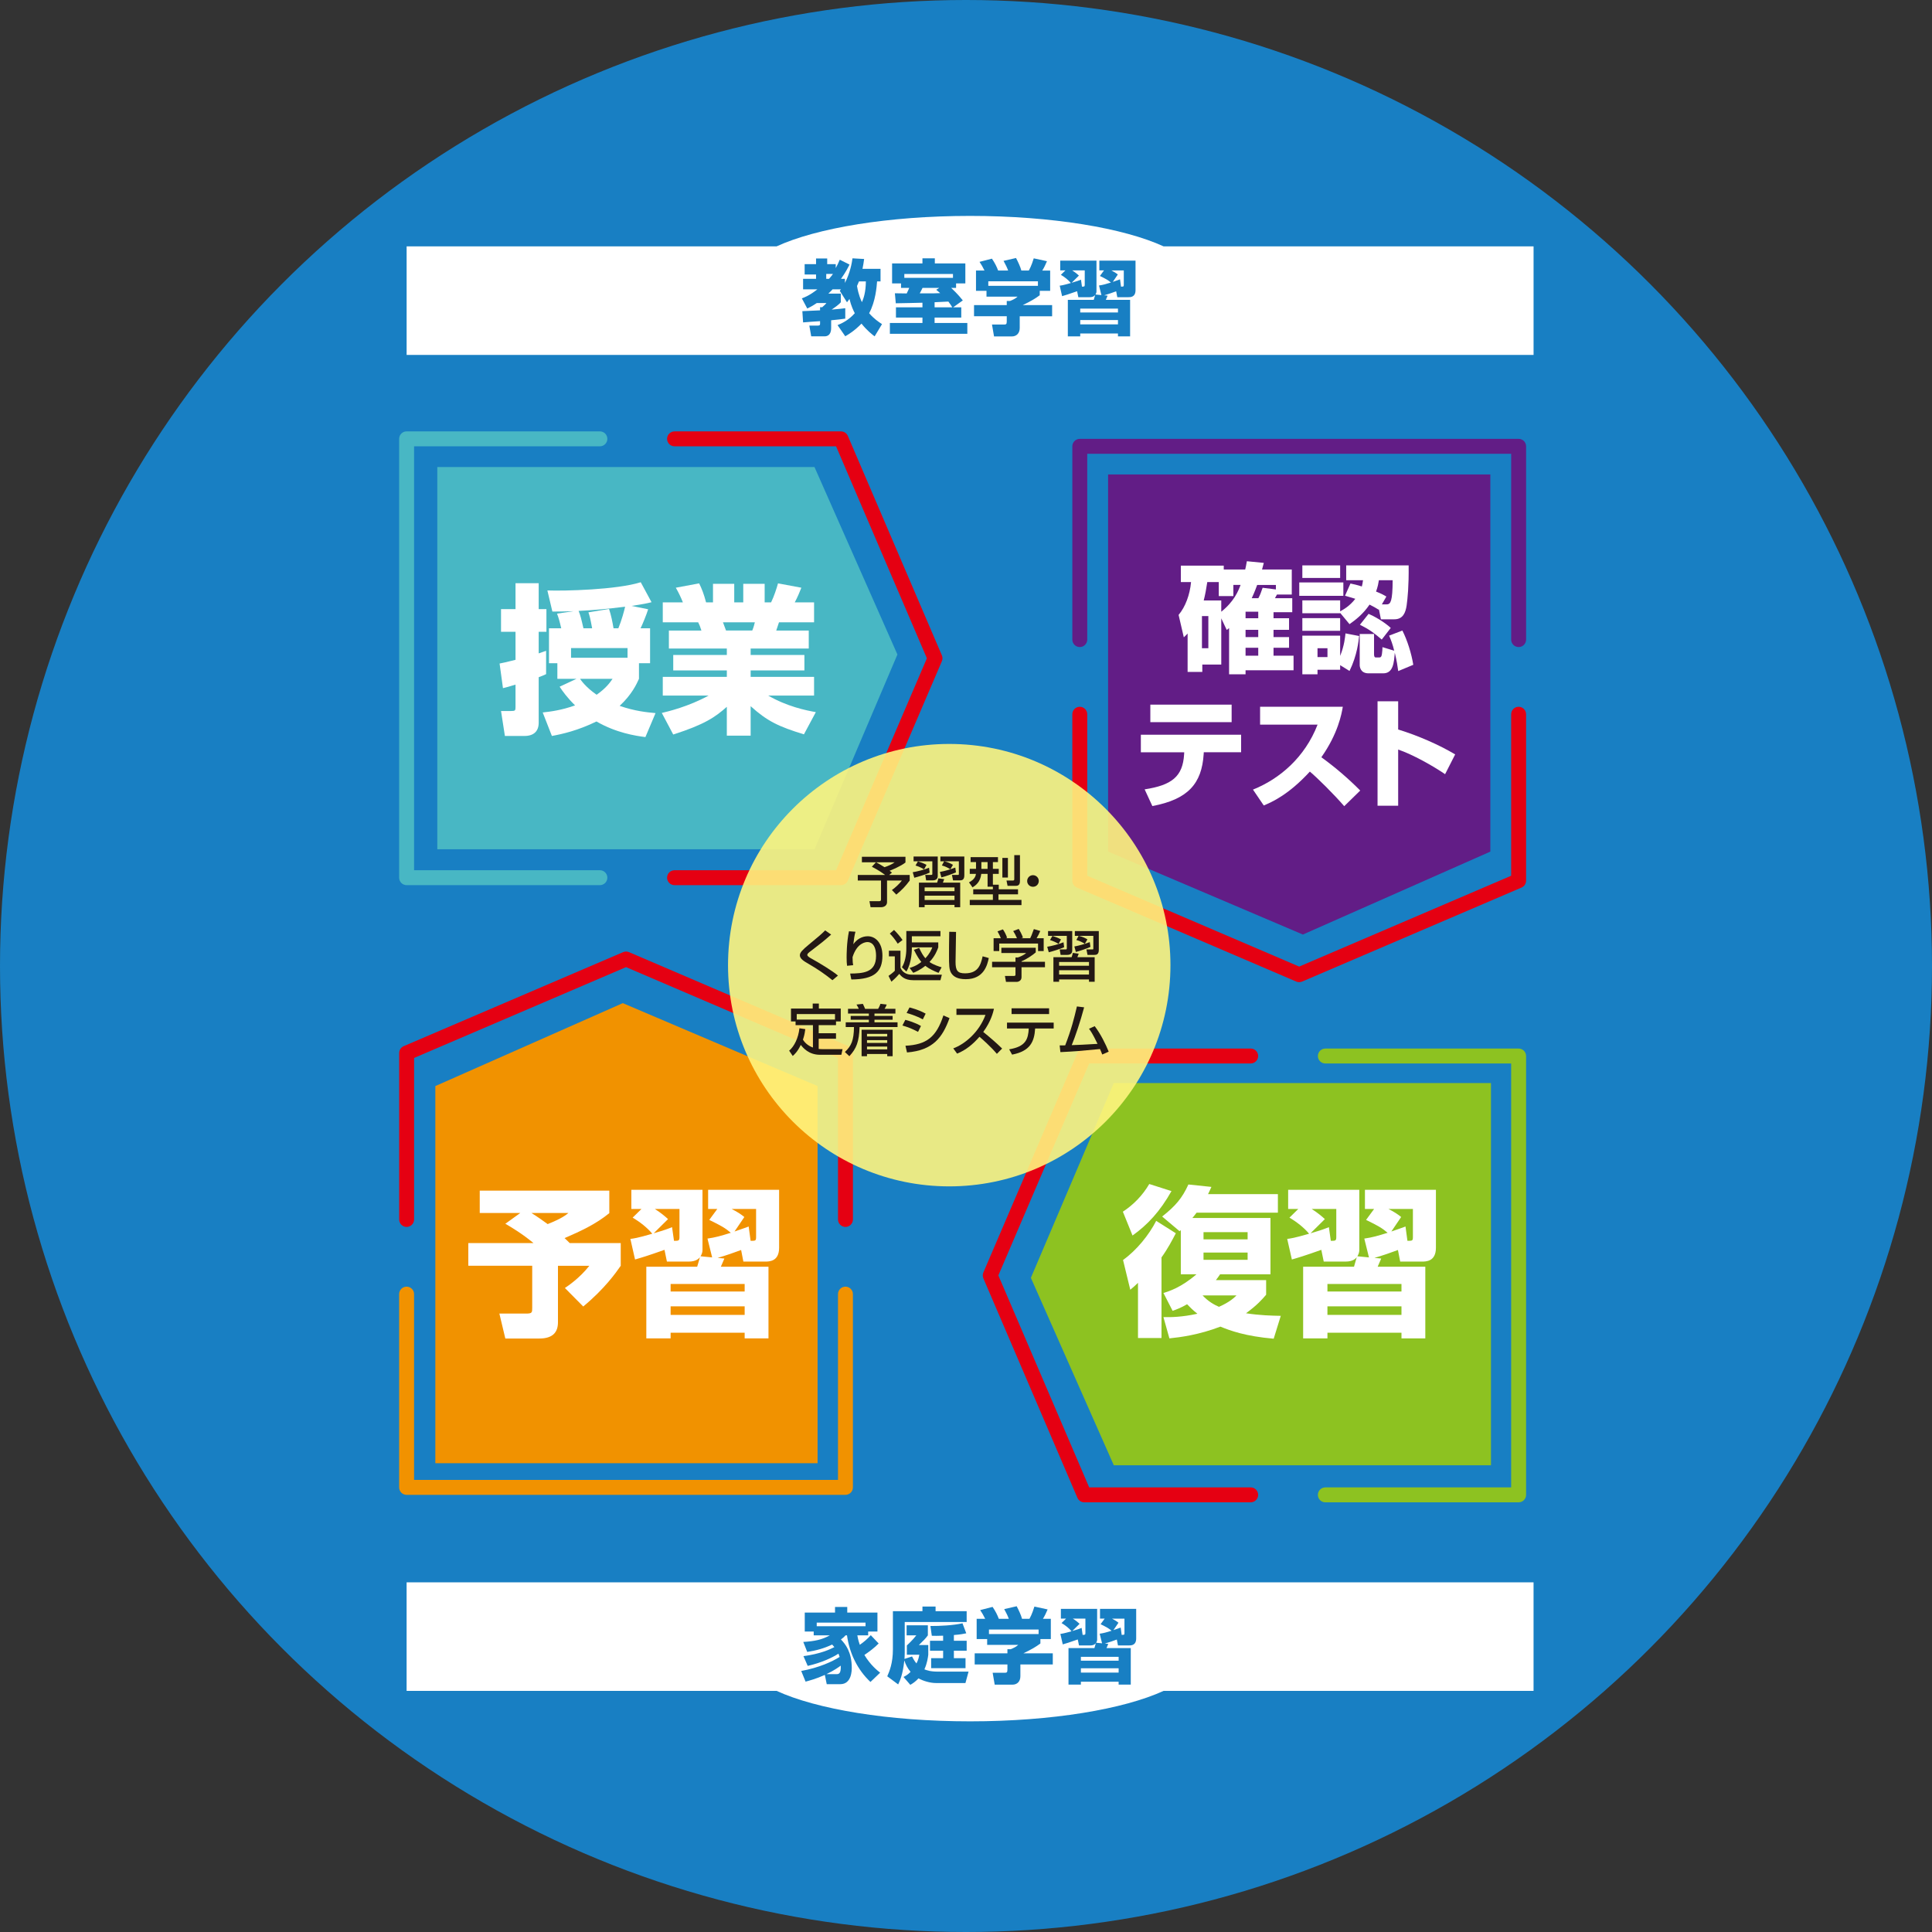 <?xml version="1.0" encoding="UTF-8"?>
<svg xmlns="http://www.w3.org/2000/svg" width="350" height="350" version="1.1" viewBox="0 0 350 350">
  <rect x="0" y="0" width="350" height="350" fill="#333333" stroke="none"/>
  <defs>
    <style>
      .cls-1 {
        fill: #fff57f;
        opacity: .9;
      }

      .cls-2 {
        fill: #48b7c4;
      }

      .cls-3 {
        fill: #f19200;
      }

      .cls-4 {
        fill: #621d86;
      }

      .cls-5 {
        fill: #231815;
      }

      .cls-6 {
        fill: #fff;
      }

      .cls-7 {
        fill: #8dc221;
      }

      .cls-8 {
        fill: #e50012;
      }

      .cls-9 {
        fill: #187fc3;
      }
    </style>
  </defs>
  <!-- Generator: Adobe Illustrator 28.7.3, SVG Export Plug-In . SVG Version: 1.2.0 Build 164)  -->
  <g>
    <g id="_文字" data-name="文字">
      <g>
        <circle class="cls-9" cx="175" cy="175" r="175"/>
        <g>
          <path class="cls-8" d="M170.738,119.255c0,.182-.036.363-.109.533l-17.034,39.748c-.213.497-.702.819-1.243.819h-30.152c-.747,0-1.352-.606-1.352-1.352,0-.747.606-1.352,1.352-1.352h29.26s16.454-38.395,16.454-38.395l-16.454-38.402h-29.26c-.747,0-1.352-.606-1.352-1.352,0-.747.606-1.352,1.352-1.352h30.152c.541,0,1.03.322,1.243.819l17.034,39.754c.073.17.109.351.109.533Z"/>
          <path class="cls-2" d="M110.028,79.501c0,.747-.606,1.352-1.352,1.352h-33.662s0,76.797,0,76.797h33.662c.747,0,1.352.606,1.352,1.352,0,.747-.606,1.352-1.352,1.352h-35.014c-.747,0-1.352-.606-1.352-1.352v-79.502c0-.747.606-1.352,1.352-1.352h35.014c.747,0,1.352.606,1.352,1.352Z"/>
        </g>
        <g>
          <path class="cls-8" d="M235.36,177.929c-.182,0-.363-.036-.533-.109l-39.748-17.034c-.497-.213-.819-.702-.819-1.243v-30.152c0-.747.606-1.352,1.352-1.352s1.352.606,1.352,1.352v29.26s38.395,16.454,38.395,16.454l38.402-16.454v-29.26c0-.747.606-1.352,1.352-1.352s1.352.606,1.352,1.352v30.152c0,.541-.322,1.03-.819,1.243l-39.754,17.034c-.17.073-.351.109-.533.109Z"/>
          <path class="cls-4" d="M275.114,117.22c-.747,0-1.352-.606-1.352-1.352v-33.662s-76.797,0-76.797,0v33.662c0,.747-.606,1.352-1.352,1.352s-1.352-.606-1.352-1.352v-35.014c0-.747.606-1.352,1.352-1.352h79.502c.747,0,1.352.606,1.352,1.352v35.014c0,.747-.606,1.352-1.352,1.352Z"/>
        </g>
        <g>
          <path class="cls-8" d="M178.038,231.054c0-.182.036-.363.109-.533l17.034-39.748c.213-.497.702-.819,1.243-.819h30.152c.747,0,1.352.606,1.352,1.352,0,.747-.606,1.352-1.352,1.352h-29.26s-16.454,38.395-16.454,38.395l16.454,38.402h29.26c.747,0,1.352.606,1.352,1.352s-.606,1.352-1.352,1.352h-30.152c-.541,0-1.03-.322-1.243-.819l-17.034-39.754c-.073-.17-.109-.351-.109-.533Z"/>
          <path class="cls-7" d="M238.747,270.808c0-.747.606-1.352,1.352-1.352h33.662v-76.797h-33.662c-.747,0-1.352-.606-1.352-1.352,0-.747.606-1.352,1.352-1.352h35.014c.747,0,1.352.606,1.352,1.352v79.502c0,.747-.606,1.352-1.352,1.352h-35.014c-.747,0-1.352-.606-1.352-1.352Z"/>
        </g>
        <g>
          <path class="cls-8" d="M113.416,172.38c.182,0,.363.036.533.109l39.748,17.034c.497.213.819.702.819,1.243v30.152c0,.747-.606,1.352-1.352,1.352s-1.352-.606-1.352-1.352v-29.26s-38.395-16.454-38.395-16.454l-38.402,16.454v29.26c0,.747-.606,1.352-1.352,1.352s-1.352-.606-1.352-1.352v-30.152c0-.541.322-1.03.819-1.243l39.754-17.034c.17-.073.351-.109.533-.109Z"/>
          <path class="cls-3" d="M73.661,233.089c.747,0,1.352.606,1.352,1.352v33.662h76.797v-33.662c0-.747.606-1.352,1.352-1.352.747,0,1.352.606,1.352,1.352v35.014c0,.747-.606,1.352-1.352,1.352h-79.502c-.747,0-1.352-.606-1.352-1.352v-35.014c0-.747.606-1.352,1.352-1.352Z"/>
        </g>
        <path class="cls-6" d="M210.8,44.635c-7.198-3.31-20.207-5.521-35.059-5.521s-27.861,2.211-35.059,5.521h-67.019v19.659h204.157v-19.659h-67.019Z"/>
        <path class="cls-6" d="M140.681,306.316c7.198,3.31,20.207,5.521,35.059,5.521,14.853,0,27.861-2.211,35.059-5.521h67.019v-19.659H73.661v19.659h67.019Z"/>
        <g>
          <path class="cls-9" d="M151.733,58.898c.639-.268,1.932-.803,3.121-2.155-.223-.431-.654-1.278-.966-2.586-.178.238-.342.461-.446.609l-1.308-2.081c.119-.149.164-.208.208-.268h-1.516c-.119.134-.297.327-.758.773h2.259v1.561c-.372.46-1.308,1.1-1.665,1.337,1.337-.104,1.977-.193,2.467-.252v1.887c-.743.119-1.382.178-2.557.297v1.323c0,.386,0,1.59-1.219,1.59h-2.393l-.342-1.947h1.545c.401,0,.401-.178.401-.372v-.431c-.282.015-2.958.193-3.076.223l-.134-2.036c.089,0,2.913-.134,3.21-.148v-.565h.387c.535-.46.668-.624.758-.758h-1.739c-.803.535-1.293.788-1.724.996l-.981-1.843c.52-.193,1.442-.55,2.809-1.635h-2.586v-1.902h2.348v-.788h-2.066v-1.873h2.066v-1.026h2.021v1.026h1.546v.713c.297-.535.49-.937.728-1.516l1.769.877c-.268.535-.713,1.427-1.545,2.586h.713v.743c.981-1.932,1.263-3.671,1.367-4.458l2.11.119c-.089.609-.148,1.115-.297,1.784h3.27v2.273h-.625c-.074.937-.268,3.626-1.441,5.767.892,1.025,1.724,1.576,2.333,1.977l-1.338,2.215c-.431-.327-1.353-1.026-2.378-2.304-1.278,1.308-2.348,1.947-2.942,2.289l-1.397-2.021ZM149.682,49.624v.892h.505c.416-.476.58-.699.713-.892h-1.219ZM155.613,50.976c-.179.431-.253.625-.357.833.282,1.679.729,2.586.892,2.928.297-.669.699-1.798.713-3.76h-1.248Z"/>
          <path class="cls-9" d="M172.67,55.673h1.472v1.857h-4.831v.981h5.93v1.962h-14.03v-1.962h5.9v-.981h-4.801v-1.857h4.801v-.833c-.699.015-4.072.104-4.831.104l-.163-1.813c.089.015,1.947.03,2.14.03.252-.491.356-.773.46-1.011h-1.486v-.803h-1.62v-3.626h5.499v-.921h2.244v.921h5.528v3.626h-1.679v.803h-.892c.282.268,1.293,1.219,2.11,2.274l-1.754,1.249ZM172.64,50.338v-.699h-8.813v.699h8.813ZM170.158,52.151h-3.032c-.134.297-.178.372-.505.996,2.66,0,2.943,0,3.701-.044-.297-.268-.46-.401-.713-.609l.55-.342ZM169.311,55.673h3.21c-.297-.476-.372-.58-.713-1.041-.892.044-1.367.074-2.497.119v.921Z"/>
          <path class="cls-9" d="M178.356,49.015c-.327-.669-.58-1.085-.906-1.576l2.244-.58c.535.773.892,1.501,1.129,2.155h1.813c-.238-.639-.387-.921-.832-1.754l2.259-.52c.356.668.817,1.665.966,2.274h1.353c.476-.847.803-1.932.892-2.214l2.393.52c-.326.743-.445,1.025-.847,1.694h1.427v3.671h-1.888v.802c-.847.625-1.441.981-3.076,1.784h5.32v2.021h-5.87v2.125c0,.907-.535,1.531-1.441,1.531h-3.211l-.371-2.155h2.14c.401,0,.535-.045.535-.565v-.937h-5.93v-2.021h5.93v-.743h.58c.535-.208.995-.431,1.382-.788h-5.633v-1.055h-1.902v-3.671h1.546ZM188.031,50.962h-8.991v.817h8.991v-.817Z"/>
          <path class="cls-9" d="M191.979,51.749c.268-.03.639-.074,2.021-.476-.46-.564-1.174-1.115-1.812-1.486l.817-.802h-.937v-1.769h6.569v5.573c0,.193-.075.401-.179.564l1.07.104-.432-1.739c.743-.104,1.249-.252,2.155-.535-.505-.431-.892-.654-1.991-1.189l.743-1.011h-.848v-1.769h6.555v5.35c0,1.278-.922,1.278-1.309,1.278h-1.991l-.208-1.07c-.684.253-1.308.476-2.17.729l.624.06c-.089.208-.237.55-.326.758h4.398v6.614h-2.199v-.521h-6.837v.521h-2.244v-6.614h4.696c.149-.491.164-.55.253-.877-.104.119-.342.401-1.04.401h-2.007l-.223-1.085c-1.546.55-2.155.728-2.72.892l-.431-1.902ZM196.007,51.928c.416,0,.505,0,.505-.342v-2.601h-2.273c.564.356.995.728,1.219.936l-1.323,1.308c1.041-.297,1.323-.416,1.694-.565l.179,1.263ZM195.694,55.911v.698h6.837v-.698h-6.837ZM195.694,57.976v.788h6.837v-.788h-6.837ZM203.081,51.928c.461,0,.505,0,.505-.371v-2.571h-2.259c.49.252.832.46,1.174.743l-.906,1.337c.624-.208.937-.327,1.308-.46l.179,1.322Z"/>
        </g>
        <g>
          <path class="cls-9" d="M159.178,297.732c-.773.788-1.665,1.457-2.586,2.081,1.115,1.843,2.348,2.809,2.854,3.21l-1.754,1.68c-2.363-2.215-3.805-5.217-4.25-8.441h-.268c-.223.252-.416.445-.832.742.788.818,1.962,2.244,1.962,5.128,0,.431,0,2.972-2.081,2.972h-2.452l-.342-1.679c-1.575.714-2.838,1.04-3.493,1.219l-.788-1.933c3.27-.594,5.663-1.724,6.956-2.541-.044-.134-.089-.297-.208-.594-1.07.697-3.062,1.648-5.573,2.214l-.773-1.769c3.106-.401,4.904-1.264,5.603-1.635-.178-.223-.297-.342-.401-.461-1.516.713-2.839,1.07-4.518,1.338l-.713-1.813c2.036-.118,3.389-.401,4.8-1.188h-2.913v-.699h-1.62v-3.434h5.484v-1.01h2.215v1.01h5.469v3.434h-1.68v.699h-1.962c.149.861.327,1.367.446,1.709.772-.535,1.382-1.056,1.991-1.739l1.427,1.501ZM156.8,294.611v-.654h-8.843v.654h8.843ZM151.494,303.291c.461,0,.877-.06.817-1.546-.356.253-1.115.833-2.601,1.546h1.784Z"/>
          <path class="cls-9" d="M163.678,303.797c.372-.193.743-.372,1.278-.922-.521-.625-.892-1.309-1.13-2.081-.268,2.616-.832,3.761-1.115,4.354l-1.977-1.471c.387-.893,1.025-2.334,1.025-4.904v-6.896h5.351v-.832h2.378v.832h5.633v1.962h-11.221v5.588c0,.476-.03.833-.045,1.101l1.367-.446c.193.356.401.788.803,1.263.342-.654.431-1.129.52-1.575h-2.259v-1.679c.148-.135,1.055-.981,1.709-1.828h-1.753v-1.828h3.849v1.828c-.476.639-.684.832-1.635,1.754h1.709v1.753c-.074.55-.178,1.472-.699,2.646.357.148,1.011.416,2.438.416h5.559l-.565,2.066h-5.365c-1.01,0-2.289-.372-3.136-.848-.594.639-1.055.922-1.486,1.174l-1.233-1.426ZM170.856,296.32c-1.055.045-1.516.03-2.051.016l-.253-1.77c1.798,0,4.072-.104,5.812-.49l.684,1.813c-.55.119-1.011.208-2.244.312v1.041h2.318v1.799h-2.318v1.352h2.11v1.813h-6.228v-1.813h2.17v-1.352h-2.378v-1.799h2.378v-.922Z"/>
          <path class="cls-9" d="M178.476,293.26c-.327-.67-.58-1.086-.906-1.576l2.244-.58c.535.773.892,1.502,1.129,2.156h1.813c-.238-.64-.387-.922-.832-1.754l2.259-.521c.356.669.817,1.665.966,2.274h1.353c.476-.848.803-1.933.892-2.215l2.393.52c-.326.744-.445,1.025-.847,1.695h1.427v3.67h-1.888v.803c-.847.625-1.441.98-3.076,1.783h5.32v2.021h-5.87v2.125c0,.907-.535,1.531-1.441,1.531h-3.211l-.371-2.154h2.14c.401,0,.535-.045.535-.565v-.937h-5.93v-2.021h5.93v-.742h.58c.535-.209.995-.432,1.382-.788h-5.633v-1.056h-1.902v-3.67h1.546ZM188.151,295.206h-8.991v.817h8.991v-.817Z"/>
          <path class="cls-9" d="M192.099,295.994c.268-.03.639-.074,2.021-.477-.46-.564-1.174-1.114-1.812-1.486l.817-.802h-.937v-1.769h6.569v5.573c0,.193-.075.401-.179.564l1.07.104-.432-1.739c.743-.104,1.249-.253,2.155-.534-.505-.432-.892-.654-1.991-1.189l.743-1.011h-.848v-1.769h6.555v5.35c0,1.279-.922,1.279-1.309,1.279h-1.991l-.208-1.07c-.684.252-1.308.475-2.17.729l.624.059c-.089.209-.237.551-.326.758h4.398v6.614h-2.199v-.521h-6.837v.521h-2.244v-6.614h4.696c.149-.49.164-.549.253-.877-.104.119-.342.402-1.04.402h-2.007l-.223-1.086c-1.546.551-2.155.729-2.72.893l-.431-1.902ZM196.127,296.172c.416,0,.505,0,.505-.342v-2.601h-2.273c.564.356.995.728,1.219.937l-1.323,1.308c1.041-.298,1.323-.416,1.694-.565l.179,1.264ZM195.814,300.155v.698h6.837v-.698h-6.837ZM195.814,302.221v.788h6.837v-.788h-6.837ZM203.201,296.172c.461,0,.505,0,.505-.371v-2.571h-2.259c.49.253.832.46,1.174.743l-.906,1.338c.624-.209.937-.328,1.308-.461l.179,1.322Z"/>
        </g>
        <polygon class="cls-2" points="147.552 153.855 79.223 153.855 79.223 84.611 147.552 84.611 162.576 118.57 147.552 153.855"/>
        <polygon class="cls-7" points="201.777 196.205 270.105 196.205 270.105 265.449 201.777 265.449 186.753 231.49 201.777 196.205"/>
        <polygon class="cls-3" points="148.111 196.751 148.111 265.08 78.867 265.08 78.867 196.751 112.826 181.727 148.111 196.751"/>
        <polygon class="cls-4" points="200.744 154.277 200.744 85.948 269.988 85.948 269.988 154.277 236.029 169.3 200.744 154.277"/>
        <g>
          <path class="cls-6" d="M90.504,120.204c.612-.117,1.137-.233,2.887-.671v-5.074h-2.625v-4.111h2.625v-4.695h4.199v4.695h1.4v4.111h-1.4v3.908c.117-.059,1.05-.35,1.341-.467v4.228c-.379.175-.583.263-1.341.554v8.252c0,1.487-.846,2.391-2.566,2.391h-3.558l-.7-4.52h1.837c.729,0,.788-.087.788-.729v-4.053c-1.196.379-1.691.496-2.274.642l-.612-4.461ZM100.972,120.145h-1.517v-6.328h2.216c-.321-1.399-.496-1.954-.758-2.653l3.003-.438c-1.779.059-2.829.059-3.849.059l-.904-3.82c3.12.116,12.539-.117,16.913-1.487l1.954,3.616c-.671.175-1.487.35-3.616.671l3.003.612c-.263.875-1.021,2.741-1.371,3.44h1.721v6.328h-2.012v2.829c-.438.962-1.254,2.799-3.499,4.899,2.77.962,4.928,1.167,6.502,1.312l-1.837,4.345c-1.808-.233-5.278-.758-8.865-2.828-3.353,1.633-6.152,2.274-8.077,2.624l-1.662-4.257c1.371-.146,3.441-.408,5.861-1.283-1.429-1.4-2.216-2.508-2.799-3.383l3.062-1.429h-3.47v-2.829ZM113.685,119.154v-1.75h-10.235v1.75h10.235ZM107.27,113.818c-.35-1.895-.438-2.187-.671-2.887l3.732-.612c.379,1.108.612,2.304.816,3.499h.875c.612-1.487,1.05-3.149,1.225-3.907-3.324.408-5.773.642-8.427.758.321.787.496,1.487.875,3.149h1.575ZM105.083,122.974c.146.233,1.021,1.516,3.003,2.887,1.691-1.195,2.362-2.128,2.887-2.887h-5.89Z"/>
          <path class="cls-6" d="M119.893,129.156c1.108-.263,4.812-1.138,8.485-3.149h-8.31v-3.383h11.605v-1.166h-9.71v-2.799h9.71v-1.167h-10.498v-3.266h5.89c-.233-.758-.35-1.021-.583-1.487h-6.415v-3.616h3.645c-.35-.875-.758-1.75-1.283-2.654l4.228-.787c.496,1.021.846,1.896,1.254,3.441h1.254v-3.354h3.849v3.354h1.633v-3.354h3.878v3.354h1.166c.496-.992,1.021-2.566,1.254-3.441l4.228.787c-.262.671-.7,1.75-1.195,2.654h3.499v3.616h-6.357l-.496,1.487h5.89v3.266h-10.526v1.167h9.739v2.799h-9.739v1.166h11.489v3.383h-8.311c3.354,1.954,6.794,2.683,8.631,3.003l-2.158,4.024c-4.549-1.399-6.619-2.362-9.652-5.103v5.336h-4.315v-5.22c-2.042,1.808-3.937,3.179-9.71,5.016l-2.07-3.907ZM130.973,112.739c.088.233.467,1.283.554,1.487h4.753c.087-.233.233-.525.467-1.487h-5.774Z"/>
        </g>
        <g>
          <path class="cls-6" d="M221.245,112.02v8.373h-3.436v1.331h-2.662v-6.956c-.301.322-.344.365-.688.687l-.944-4.058c1.224-1.46,2.04-3.628,2.255-5.947h-1.847v-2.984h7.771v.708h3.886c.107-.408.15-.687.301-1.503l3.07.3c-.172.623-.215.794-.322,1.203h5.389v4.53h-2.684c-.15.301-.193.365-.365.666h3.135v2.533h-3.392v1.095h2.812v2.104h-2.812v1.31h2.812v1.932h-2.812v1.438h3.628v2.641h-8.695v.73h-2.984v-8.373c-.149.129-.192.172-.429.344l-.987-2.104ZM217.745,111.612v5.818h1.159v-5.818h-1.159ZM223.434,105.966v2.018h-2.641v-2.534h-2.083c-.192,1.267-.364,2.233-.644,3.328h3.178v2.04c2.361-1.89,3.091-3.779,3.499-4.852h-1.31ZM225.645,110.818v1.181h2.298v-1.181h-2.298ZM225.645,114.103v1.31h2.298v-1.31h-2.298ZM225.645,117.345v1.438h2.298v-1.438h-2.298ZM227.965,108.37c.321-.623.45-.945.772-1.889l2.404.3v-.815h-3.392c-.494,1.374-.816,2.018-.987,2.404h1.202Z"/>
          <path class="cls-6" d="M235.374,105.515h7.986v2.426h-7.986v-2.426ZM242.78,111.033v.064h-6.849v-2.34h6.849v1.997c.623-.344,1.739-.966,2.748-2.276-.472-.129-1.545-.472-1.867-.558l.987-2.211c.602.129,1.224.258,2.062.537.107-.408.15-.687.214-1.138h-3.048v-2.684h11.313c.043,3.821-.192,5.968-.364,7.256-.193,1.288-.645,2.512-2.233,2.512h-2.426l-.365-1.804-.043.064c-.493-.3-.944-.58-1.652-.923-1.182,1.739-2.534,2.77-3.629,3.542l-1.696-2.04ZM235.931,102.424h6.849v2.275h-6.849v-2.275ZM235.931,111.977h6.849v2.297h-6.849v-2.297ZM242.78,120.5v.837h-4.101v.816h-2.748v-6.999h6.849v3.671c.752-1.846.902-3.435.967-4.079l2.469.472c-.086.837-.344,3.5-1.739,6.333l-1.696-1.052ZM238.679,117.43v1.61h1.804v-1.61h-1.804ZM253.301,121.574c-.107-.794-.258-1.846-.623-3.328-.15,1.825-.279,3.735-2.104,3.735h-2.641c-1.524,0-1.61-1.245-1.61-1.524v-5.604h2.598v3.628c0,.172,0,.623.301.623h.665c.387,0,.43-.408.473-.708.064-.494.086-.816.086-1.16l2.125.644c-.278-1.159-.579-1.954-.923-2.727l2.404-.923c.881,1.717,1.653,4.165,1.976,6.205l-2.727,1.138ZM247.933,111.204c1.009.429,2.855,1.46,4.015,2.555l-1.632,2.104c-1.417-1.224-2.254-1.825-3.95-2.684l1.567-1.975ZM249.801,105.107c-.086.537-.192,1.159-.515,2.061.987.386,1.438.644,1.867.902l-.815,1.417h.858c.408,0,.645-.172.816-.751.172-.58.279-1.718.279-3.628h-2.491Z"/>
          <path class="cls-6" d="M224.84,133.103v3.177h-6.763l-.021.344c-.344,5.346-2.834,8.18-9.296,9.403l-1.396-3.027c4.916-.751,6.913-2.318,7.148-6.354l.021-.365h-7.857v-3.177h18.163ZM223.122,127.65v3.177h-14.728v-3.177h14.728Z"/>
          <path class="cls-6" d="M226.99,143.043c4.83-1.932,9.403-5.839,11.7-11.765h-10.412v-3.242h14.985c-.215,1.288-.859,4.852-3.886,9.146,2.512,1.825,4.873,3.843,7.041,6.033l-2.898,2.834c-1.932-2.233-4.895-5.152-6.226-6.269-3.864,4.208-6.87,5.518-8.352,6.14l-1.953-2.877Z"/>
          <path class="cls-6" d="M253.291,127.049v5.109c3.543,1.074,7.407,2.77,10.327,4.509l-1.825,3.585c-2.232-1.524-5.861-3.563-8.502-4.465v10.176h-3.735v-18.914h3.735Z"/>
        </g>
        <g>
          <path class="cls-6" d="M94.257,219.743h-7.348v-4.054h23.473v4.083c-2.42,1.983-5.249,3.295-8.106,4.52.175.146.758.729.933.904h9.243v4.111c-.875,1.254-2.887,4.141-6.794,7.378l-3.324-3.354c.612-.408,2.653-1.779,4.432-4.024h-5.686v10.235c0,1.721-.846,2.945-3.382,2.945h-6.153l-1.079-4.52h4.84c1.108,0,1.108-.205,1.108-1.051v-7.61h-11.576v-4.111h11.81c-2.07-1.721-4.141-2.945-5.103-3.499l2.712-1.954ZM96.269,219.743c1.137.7,2.012,1.341,2.945,2.013,2.566-1.021,3.295-1.633,3.762-2.013h-6.707Z"/>
          <path class="cls-6" d="M114.199,224.437c.525-.058,1.254-.146,3.966-.933-.904-1.108-2.304-2.187-3.558-2.916l1.604-1.575h-1.837v-3.469h12.889v10.934c0,.38-.146.788-.35,1.109l2.1.203-.846-3.411c1.458-.204,2.45-.496,4.228-1.05-.991-.846-1.75-1.283-3.907-2.333l1.458-1.983h-1.662v-3.469h12.859v10.497c0,2.507-1.808,2.507-2.566,2.507h-3.908l-.408-2.099c-1.341.495-2.566.933-4.257,1.429l1.225.117c-.175.408-.467,1.078-.642,1.486h8.631v12.977h-4.316v-1.021h-13.413v1.021h-4.403v-12.977h9.214c.292-.962.321-1.078.496-1.721-.204.234-.67.787-2.041.787h-3.937l-.438-2.128c-3.033,1.079-4.228,1.429-5.336,1.749l-.846-3.732ZM122.101,224.788c.816,0,.991,0,.991-.671v-5.104h-4.461c1.108.701,1.954,1.43,2.391,1.838l-2.595,2.566c2.041-.584,2.595-.816,3.324-1.108l.35,2.479ZM121.489,232.602v1.37h13.413v-1.37h-13.413ZM121.489,236.656v1.545h13.413v-1.545h-13.413ZM135.981,224.788c.904,0,.991,0,.991-.729v-5.045h-4.432c.962.496,1.633.904,2.304,1.459l-1.779,2.624c1.225-.408,1.837-.642,2.566-.903l.35,2.595Z"/>
        </g>
        <g>
          <path class="cls-6" d="M203.419,219.51c1.954-1.283,3.587-2.975,4.782-5.016l4.024,1.283c-2.07,3.674-4.316,6.095-7.057,8.049l-1.75-4.316ZM213.012,223.418c-.642,1.225-1.458,2.799-2.596,4.373v14.609h-4.257v-10.002c-.525.496-.787.758-1.399,1.254l-1.312-5.395c2.449-1.75,4.694-4.52,6.007-7.086l3.558,2.246ZM210.767,234.236c.962-.293,3.178-.963,5.978-3.383h-2.829v-8.02c-.058.088-.116.117-.232.205l-3.149-2.654c2.391-1.896,3.615-3.295,4.753-5.803l4.17.438c-.233.525-.379.846-.612,1.312h12.655v3.354h-14.726c-.204.291-.438.554-.759.962h14.143v10.206h-9.127c-.32.467-.524.758-.758,1.049h9.098v2.654c-.787.904-1.546,1.808-3.645,3.354,2.479.379,4.606.438,6.298.467l-1.283,4.141c-5.132-.438-7.96-1.488-9.651-2.188-3.878,1.486-7.231,1.924-9.244,2.129l-1.078-3.85c1.341.029,3.382,0,6.152-.612-.816-.642-1.37-1.195-1.866-1.72-1.166.67-1.896.933-2.624,1.195l-1.662-3.236ZM217.853,234.673c1.049,1.108,2.099,1.691,2.974,2.07,1.983-.874,2.8-1.69,3.179-2.07h-6.152ZM218.028,223.213v1.312h7.989v-1.312h-7.989ZM218.028,226.916v1.312h7.989v-1.312h-7.989Z"/>
          <path class="cls-6" d="M233.187,224.437c.525-.058,1.254-.146,3.966-.933-.904-1.108-2.304-2.187-3.558-2.916l1.604-1.575h-1.837v-3.469h12.889v10.934c0,.38-.146.788-.35,1.109l2.1.203-.846-3.411c1.458-.204,2.449-.496,4.228-1.05-.991-.846-1.749-1.283-3.907-2.333l1.458-1.983h-1.662v-3.469h12.859v10.497c0,2.507-1.808,2.507-2.565,2.507h-3.908l-.408-2.099c-1.341.495-2.565.933-4.257,1.429l1.225.117c-.175.408-.467,1.078-.642,1.486h8.632v12.977h-4.316v-1.021h-13.413v1.021h-4.403v-12.977h9.215c.291-.962.32-1.078.495-1.721-.204.234-.67.787-2.041.787h-3.937l-.438-2.128c-3.032,1.079-4.228,1.429-5.336,1.749l-.846-3.732ZM241.09,224.788c.816,0,.991,0,.991-.671v-5.104h-4.461c1.107.701,1.953,1.43,2.391,1.838l-2.595,2.566c2.041-.584,2.595-.816,3.324-1.108l.35,2.479ZM240.477,232.602v1.37h13.413v-1.37h-13.413ZM240.477,236.656v1.545h13.413v-1.545h-13.413ZM254.97,224.788c.904,0,.991,0,.991-.729v-5.045h-4.432c.962.496,1.633.904,2.304,1.459l-1.779,2.624c1.225-.408,1.837-.642,2.566-.903l.35,2.595Z"/>
        </g>
        <circle class="cls-1" cx="171.964" cy="174.847" r="40.075"/>
        <g>
          <path class="cls-5" d="M158.691,156.209h-2.549v-.991h7.891v1.032c-.87.698-2.559,1.376-2.873,1.497.122.091.273.212.425.344l-.506.415h3.723v1.012c-.769,1.032-1.325,1.619-2.428,2.549l-.799-.83c.627-.435,1.406-1.173,1.811-1.72h-2.691v3.895c0,.88-.92.941-1.072.941h-1.912l-.202-1.093h1.771c.243,0,.324-.091.324-.364v-3.379h-4.208v-1.012h4.937c-.333-.263-1.143-.85-2.387-1.487l.749-.81ZM158.701,156.209c.404.212.769.395,1.538.89.698-.232,1.325-.506,1.841-.89h-3.379Z"/>
          <path class="cls-5" d="M168.415,158.091c-.688.324-2.236.789-2.782.92l-.283-1.001c.81-.122,2.155-.476,2.954-.809l.111.89ZM165.502,155.167h4.38v3.531c0,.435-.243.789-.92.789h-1.184l-.162-.991h1.093c.081,0,.192-.021.192-.152v-2.307h-3.399v-.87ZM166.291,156.047c.415.121,1.072.354,1.558.637l-.445.809c-.465-.293-1.001-.526-1.548-.698l.435-.749ZM173.949,159.901v4.452h-1.032v-.425h-5.413v.425h-1.032v-4.452h3.298c.131-.395.162-.506.212-.779l1.072.142c-.081.223-.101.283-.243.637h3.136ZM167.505,160.771v.678h5.413v-.678h-5.413ZM167.505,162.259v.789h5.413v-.789h-5.413ZM173.18,158.04c-.749.324-1.78.688-2.64.911l-.273-.992c.951-.172,1.872-.445,2.792-.789l.121.87ZM171.035,156.037h-.678v-.87h4.34v3.409c0,.85-.445.911-.839.911h-1.204l-.202-.991h1.123c.132,0,.132-.081.132-.172v-2.286h-2.62c.678.152,1.274.465,1.548.637l-.465.799c-.354-.223-.87-.506-1.538-.688l.405-.749Z"/>
          <path class="cls-5" d="M179.87,160.64h-.961v-2.327h-1.144c-.161,1.467-.981,2.063-1.578,2.448l-.647-.911c1.103-.566,1.214-1.224,1.265-1.538h-1.123v-.911h1.133v-1.224h-.981v-.9h4.958v.9h-.921v1.224h1.062v.911h-1.062v1.962h1.062v.83h3.49v.911h-3.541v1.012h4.168v.94h-9.368v-.94h4.188v-1.012h-3.561v-.911h3.561v-.465ZM177.786,156.179v1.224h1.123v-1.224h-1.123ZM181.59,155.42h1.002v3.551h-1.002v-3.551ZM183.745,154.914h1.031v4.603c0,.405-.02.961-.728.961h-1.518l-.192-.961h1.184c.223,0,.223-.172.223-.273v-4.33Z"/>
          <path class="cls-5" d="M188.187,159.598c0,.587-.465,1.052-1.052,1.052s-1.062-.465-1.052-1.052c0-.587.475-1.052,1.052-1.052.576,0,1.052.465,1.052,1.052Z"/>
          <path class="cls-5" d="M150.802,177.573c-1.366-1.113-2.823-2.094-4.35-2.975-.82-.476-1.548-.9-1.548-1.548,0-.496.505-1.001,1.558-1.872,2.043-1.689,2.317-1.922,3.025-2.63l1.083.759c-1.426,1.254-1.649,1.427-3.622,2.934-.496.374-.698.536-.698.749,0,.253.455.506.749.667,1.487.81,3.885,2.287,4.806,3.076l-1.001.84Z"/>
          <path class="cls-5" d="M154.972,168.792c-.192.728-.263,1.285-.384,2.266.637-.9,1.558-1.447,2.62-1.447,1.356,0,2.651,1.153,2.651,3.51,0,2.883-1.396,4.3-5.635,4.32l-.212-1.072c2.287-.03,4.694-.131,4.694-3.177,0-2.175-.992-2.529-1.548-2.529-.334,0-1.892.131-2.711,2.731.01.86.051,1.113.111,1.457l-1.103.111c-.061-.485-.081-.789-.081-1.527,0-.435,0-2.681.425-4.725l1.173.081Z"/>
          <path class="cls-5" d="M161.034,172.231h2.094v3.085c.566,1.265,1.709,1.265,2.337,1.265h5.159l-.253.992h-4.917c-1.598,0-2.185-.718-2.539-1.144-.293.344-.688.779-1.427,1.416l-.526-1.052c.212-.142.85-.617,1.143-.931v-2.61h-1.072v-1.022ZM161.965,168.468c.445.445,1.083,1.143,1.538,1.821l-.87.668c-.546-.85-.971-1.356-1.437-1.832l.769-.657ZM166.518,171.725c.404.89.728,1.417,1.123,1.872.84-.9,1.123-1.629,1.254-1.973h-3.703v.182c0,.243,0,2.56-.991,4.198l-.81-.779c.577-.89.799-2.296.799-3.298v-3.268h6.181v.961h-5.18v1.103h4.785v.9c-.151.425-.546,1.548-1.588,2.65.738.526,1.8.85,2.195.961l-.557,1.011c-.84-.333-1.689-.718-2.397-1.274-.961.769-1.75,1.092-2.186,1.265l-.657-.891c.425-.121,1.204-.354,2.125-1.082-.314-.375-.708-.9-1.346-2.186l.951-.354Z"/>
          <path class="cls-5" d="M173.197,168.822c-.01.86-.091,5.18-.091,5.443,0,1.568.375,2.063,1.7,2.063,2.287,0,2.833-1.355,3.207-3.085l1.113.313c-.243,1.143-.81,3.834-4.168,3.834-1.518,0-2.236-.496-2.61-1.072-.425-.647-.425-1.517-.425-3.308,0-.9,0-2.246.041-4.208l1.234.021Z"/>
          <path class="cls-5" d="M187.636,171.695v.84c-.576.516-1.78,1.295-2.579,1.619v.081h4.249v.992h-4.249v1.811c0,.729-.729.84-.83.84h-1.982l-.192-1.073h1.629c.283,0,.283-.142.283-.324v-1.254h-4.239v-.992h4.239v-.789h.445c.344-.111,1.042-.395,1.497-.799h-4.502v-.951h6.231ZM181.313,169.975c-.213-.546-.466-1.001-.607-1.245l.981-.364c.273.384.587.981.759,1.517l-.232.091h2.023c-.253-.587-.445-.931-.688-1.305l1.002-.384c.212.324.606,1.072.769,1.578l-.334.111h1.64c.121-.233.272-.536.667-1.659l1.164.344c-.233.536-.364.799-.668,1.315h1.285v2.316h-1.022v-1.355h-7.031v1.355h-1.021v-2.316h1.315Z"/>
          <path class="cls-5" d="M192.777,171.594c-.688.324-2.235.789-2.782.92l-.283-1.001c.81-.122,2.155-.476,2.954-.809l.111.89ZM189.864,168.67h4.38v3.531c0,.435-.242.789-.92.789h-1.184l-.162-.991h1.093c.08,0,.191-.021.191-.152v-2.307h-3.398v-.87ZM190.653,169.551c.414.121,1.072.354,1.558.637l-.445.809c-.465-.293-1.001-.526-1.548-.698l.436-.749ZM198.311,173.405v4.452h-1.032v-.425h-5.412v.425h-1.032v-4.452h3.298c.132-.395.162-.505.213-.779l1.072.142c-.081.223-.102.283-.243.637h3.137ZM191.867,174.275v.678h5.412v-.678h-5.412ZM191.867,175.762v.789h5.412v-.789h-5.412ZM197.542,171.543c-.748.324-1.78.688-2.64.911l-.273-.992c.951-.172,1.871-.445,2.792-.789l.121.87ZM195.397,169.54h-.678v-.87h4.34v3.409c0,.85-.444.911-.839.911h-1.204l-.202-.991h1.122c.132,0,.132-.081.132-.172v-2.286h-2.62c.678.152,1.274.465,1.548.637l-.466.799c-.354-.223-.869-.506-1.537-.688l.404-.749Z"/>
          <path class="cls-5" d="M145.885,186.443c-.041.334-.111.971-.425,1.912.263.414.779,1.041,1.811,1.416v-4.057h-3.146v-.668h-.83v-2.337h3.936v-.9h1.113v.9h3.966v2.337h-.86v.668h-3.136v1.467h3.136v1.002h-3.136v1.841c.142.011.333.04.678.04h3.642l-.212,1.021h-3.875c-2.054,0-3.075-1.284-3.48-1.79-.597,1.274-1.214,1.79-1.457,2.003l-.647-.961c.92-.759,1.679-2.307,1.861-4.057l1.062.162ZM151.267,184.703v-.992h-6.93v.992h6.93Z"/>
          <path class="cls-5" d="M162.6,186.058h-6.879c-.101,2.671-.546,3.854-1.851,5.281l-.81-.76c1.194-1.122,1.608-2.113,1.649-4.521h-1.497v-.859h4.188v-.466h-3.288v-.688h3.288v-.435h-3.773v-.85h1.953c-.081-.223-.202-.395-.415-.779l1.153-.121c.131.253.333.718.404.9h2.357c.223-.345.404-.84.425-.911l1.133.132c-.142.364-.202.496-.395.779h1.973v.85h-3.794v.435h3.288v.688h-3.288v.466h4.178v.859ZM161.71,186.545v4.795h-.981v-.395h-3.662v.395h-.981v-4.795h5.625ZM157.067,187.293v.476h3.662v-.476h-3.662ZM157.067,188.435v.496h3.662v-.496h-3.662ZM157.067,189.599v.506h3.662v-.506h-3.662Z"/>
          <path class="cls-5" d="M166.315,186.929c-1.325-.657-1.355-.678-2.833-1.153l.526-1.021c.485.121,1.74.475,2.833,1.112l-.526,1.062ZM164.029,189.447c3.814-.191,5.595-1.558,6.879-5.492l1.103.484c-1.234,3.461-2.964,5.848-7.699,6.223l-.283-1.215ZM167.176,184.673c-1.234-.688-2.61-1.073-2.934-1.163l.526-1.002c.344.091,1.639.404,2.923,1.123l-.516,1.042Z"/>
          <path class="cls-5" d="M172.691,189.924c2.165-.789,4.715-2.995,5.838-6.07h-5.261v-1.104h6.798c-.142.607-.495,2.206-1.942,4.199,1.184.951,2.337,1.941,3.42,3.004l-.951.961c-1.144-1.346-2.691-2.711-3.156-3.096-1.174,1.355-2.449,2.408-4.047,3.056l-.698-.95Z"/>
          <path class="cls-5" d="M190.884,185.26v1.062h-3.358c-.151,2.428-.921,4.107-4.178,4.734l-.526-.961c3.035-.496,3.439-1.872,3.551-3.773h-3.945v-1.062h8.457ZM190.054,182.66v1.051h-6.799v-1.051h6.799Z"/>
          <path class="cls-5" d="M198.312,185.896c1.093,1.427,2.003,3.299,2.539,4.623l-1.174.517c-.131-.364-.212-.567-.404-.991-3.895.374-4.32.414-7.173.557l-.132-1.215c.233.01.729-.01,1.002-.01,1.153-3.015,1.578-4.734,2.124-7.051l1.306.161c-.658,2.489-1.619,5.342-2.246,6.849,1.578-.051,1.892-.07,4.674-.232-.94-1.942-1.274-2.377-1.548-2.731l1.032-.476Z"/>
        </g>
      </g>
    </g>
  </g>
</svg>